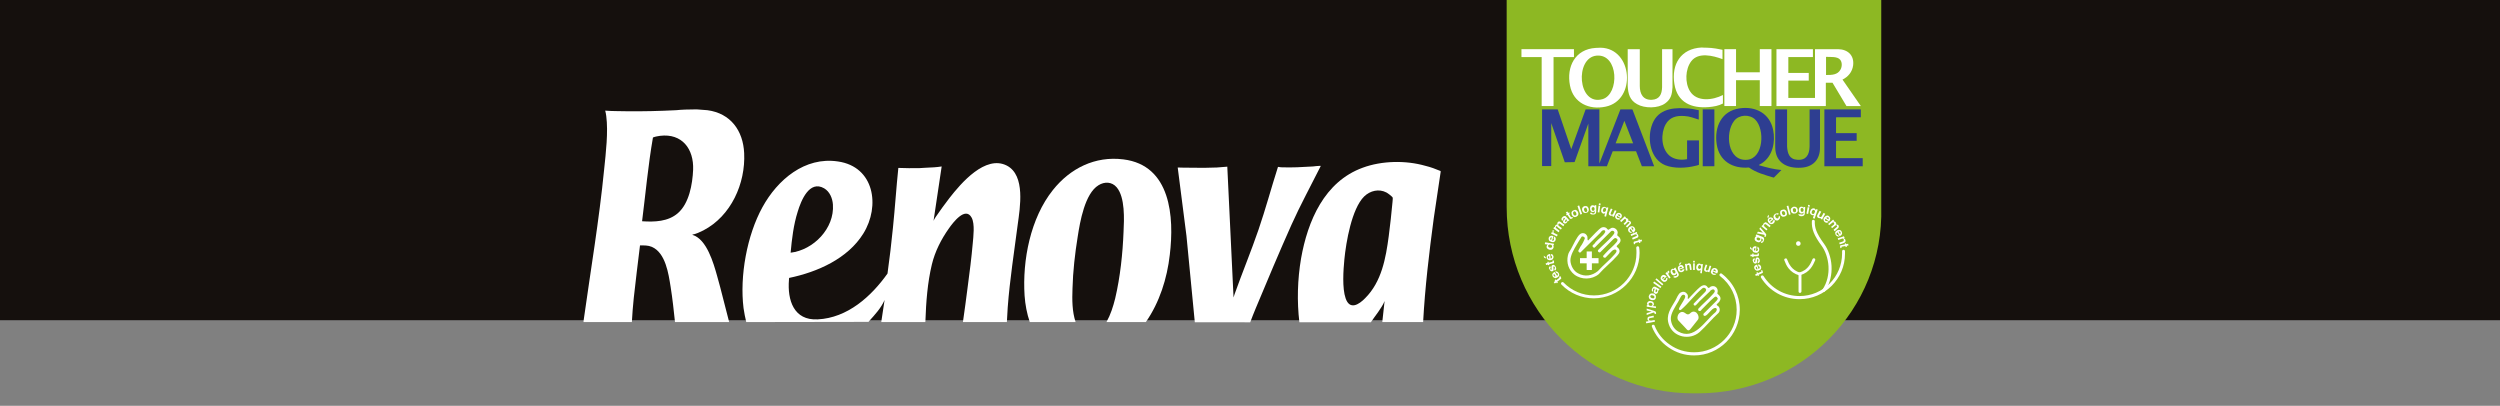 <?xml version="1.0" encoding="utf-8"?>
<!-- Generator: Adobe Illustrator 27.8.1, SVG Export Plug-In . SVG Version: 6.00 Build 0)  -->
<svg version="1.1" id="Calque_1" xmlns="http://www.w3.org/2000/svg" xmlns:xlink="http://www.w3.org/1999/xlink" x="0px" y="0px"
	 viewBox="0 0 1200 194.8" style="enable-background:new 0 0 1200 194.8;" xml:space="preserve">
<rect x="0" y="0" width="1200" height="194.8" fill="#808080" stroke="none"/>
<style type="text/css">
	.st0{fill:#15100D;}
	.st1{fill:#FFFFFF;}
	.st2{fill:#8DB823;}
	.st3{fill:#2E3E91;}
</style>
<rect x="-8.1" y="-4.5" class="st0" width="1211.7" height="158.2"/>
<path class="st1" d="M358.2,154.6c-0.5-2.2-1-4.4-1.3-6.7c-1.9-15.3,1.6-34.9,9.1-48.5c7.2-13.1,20.3-24.3,36.2-21.9
	c17.5,2.5,20.4,21.4,12.2,34.6c-7.5,12.1-22.1,18.5-35.6,21.3c-0.1,0.3-0.1,0.6-0.1,0.9c-0.8,9.8,2.3,19.6,13.8,19
	c14.3-0.7,25.7-11,33.5-22c1-7.3,1.9-14.6,2.6-21.9c1-9.6,1.6-19.2,2.6-28.8c3.4,0.1,6.7,0.2,10.1,0.1c1.1,0,2.3-0.2,3.4-0.2
	c2.5-0.1,4.9-0.2,7.3-0.6l-3.9,26.1c0.3-0.6,0.6-1.3,1-1.8c2-3,4.4-6.2,6.6-9.1c5.6-7.2,17.3-20.9,27.6-15.6
	c9,4.7,6.3,20.2,5.2,28.3c-1.7,13.2-3.8,26.4-4.8,39.8l-0.4,7h-21.1c0.8-5.7,1.6-11.3,2.3-17c0.9-6.8,1.8-13.8,2.4-20.6
	c0.3-3.4,1.1-9.5-0.5-12.5c-3-5.6-9,2.4-10.9,5.1c-3.7,5.2-6.7,11.1-8.2,17.3c-2.1,8.7-2.8,18.2-3.1,27.1c0,0.2,0,0.4-0.1,0.6H423
	l1.6-10.6c-1.7,3.9-4.6,7-7.4,10.1c-0.1,0.1-0.3,0.2-0.2,0.4L358.2,154.6L358.2,154.6z M379.5,121.3c11-1.3,21.1-11.7,20.3-23.1
	c-0.2-3-1.5-6.2-4.2-7.8c-7.1-4.1-11.1,5.9-12.7,11.2C380.9,107.9,380.1,114.7,379.5,121.3L379.5,121.3z"/>
<path class="st1" d="M334.4,52.5l5.2,0.4c11.1,1.5,17.1,9.8,17.6,20.6c0.7,14.6-6.3,30.2-19.6,37.1c-1.6,0.8-3.5,1.7-5.2,2
	c0,0.3,0,0.2,0.1,0.2c6.7,2,10,13.5,11.7,19.6c2.1,7.3,3.8,14.8,5.8,22.2H324c-0.6-5.6-1.2-11.3-2.1-16.9c-1-6.3-2.4-16.3-9-19.2
	c-1.9-0.8-3.7-0.7-5.7-0.7c-1,8.4-2.1,16.8-3,25.3c-0.4,3.8-0.7,7.7-0.9,11.5h-23.2v-0.5c3.4-24.3,7.5-48.5,9.9-72.9
	c0.8-7.7,2-17.9,1-25.5c-0.1-0.9-0.3-1.8-0.5-2.6c3.4,0.3,6.7,0.2,10.1,0.3c8.1,0.1,15.8-0.1,23.9-0.5c1.5-0.1,3-0.3,4.5-0.3
	L334.4,52.5L334.4,52.5z M308.2,106.2c6,0.4,12.5,0.2,17.2-3.9c5.4-4.7,7-13.9,7.3-20.8c0.4-10-5.3-17.6-15.9-16.3
	c-0.7,0.1-2.5,0.4-3.1,0.7c-0.1,0.1-0.3,0-0.3,0.2C311.1,79.3,309.9,92.8,308.2,106.2z"/>
<path class="st1" d="M691.5,82.1v0.5l-3.3,22.2c-2.2,16.5-4.2,33.1-5.1,49.8h-19.6l1.1-10.1c-0.7,1.9-2,3.6-3.1,5.3
	c-1.1,1.6-2.4,3.2-3.5,4.9h-34.3c-1.2-10.1-0.9-20.5,0.8-30.6c3.2-18.1,11.2-36.9,29.6-43.6c9.2-3.4,20.7-3.6,30.1-0.9
	C686.7,80.2,689.1,81.1,691.5,82.1L691.5,82.1z M654.8,94.3c-6,5.9-8.7,22-9.5,30.2c-0.5,5.2-1.1,13.8,0.6,18.7c2,5.8,6.4,3,9.4-0.1
	c7.9-7.9,9.9-19.2,11.3-29.8c0.7-5.3,1.3-10.9,1.8-16.3c0-0.5,0.2-1.6,0.1-2.1c-0.1-0.5-2.4-2.2-3-2.5
	C661.9,90.5,657.7,91.5,654.8,94.3L654.8,94.3z"/>
<path class="st1" d="M550,154.6h-18.9c2-3.6,3.2-7.4,4.2-11.4c2.4-10.2,3.6-21.5,4-31.9c0.3-6,0.8-16.6-3.3-21.4
	c-2.3-2.7-5.8-2.8-8.7-1c-6.6,4-8.9,17.6-10,24.7c-1.3,8-2.3,16.7-2.5,24.9c-0.2,5.4-0.2,11,1.5,16.1h-22c-1.4-4.1-2.2-8.4-2.5-12.7
	c-1.1-17,2.8-37.2,13.6-50.7c8.3-10.4,20.2-16.4,33.8-14.7c22.8,2.8,24.5,27.6,22.3,45.8C560.2,133.7,556.6,145.1,550,154.6
	L550,154.6z"/>
<path class="st1" d="M573.5,154.6l-4-41.4l-4.2-32.8c2.1,0.1,4.2,0.1,6.3,0.1c4.2,0.1,8.3,0.1,12.5-0.1l5-0.4l3,62.8
	c0.2-0.5,0.3-1.1,0.5-1.6c3.7-10.4,7.9-20.5,11.5-31c3.4-9.9,6.1-20,9.3-30l0.2-0.1c0.5,0.1,1.1,0.2,1.5,0.2c5,0.2,10-0.1,15.1-0.4
	c1-0.1,2.4-0.3,3.4-0.3c0.1,0,0.3-0.1,0.3,0.2c-4.7,9.4-9.7,18.5-14,28.1c-5.9,13.2-11.6,26.8-17.2,40.2c-0.9,2.2-1.8,4.4-2.6,6.6
	H573.5z"/>
<path class="st2" d="M815,188.8h-2.4c-49.4,0-89.4-40-89.4-89.4V-0.2H903v99.6C904.4,148.7,864.4,188.8,815,188.8L815,188.8z"/>
<path class="st3" d="M851.2,85.2c-4-1.2-8.2-2.3-11.7-4.8c-7.8,0.7-14.3-3.1-15.5-11.2c-1.2-8.3,2.3-16,11.1-17.2
	c7.7-1.1,14.4,2.5,16,10.3c1.2,5.8-0.2,12.6-5.3,16c-0.4,0.3-1,0.5-1.4,0.8c-0.1,0.1-0.2,0-0.1,0.2c3.5,1,7.1,2,10.8,2.3l-3.6,3.6
	L851.2,85.2L851.2,85.2z M842.5,57.4c-2.7-2.7-7.8-2.4-10.1,0.6c-4.5,5.7-3.2,19.5,6.2,18.7C846.6,76,847.2,62,842.5,57.4
	L842.5,57.4z"/>
<path class="st1" d="M768.3,22.9c15.5,0.3,17.3,25.2,2.4,28.3c-7.9,1.7-15.5-1.8-17.1-10.1c-1.8-9.1,2.5-17.5,12.3-18.1L768.3,22.9
	L768.3,22.9z M766.4,26.7c-10.6,0.9-9.2,24.3,2.8,20.9C777.4,45.2,777,25.8,766.4,26.7z"/>
<polygon class="st3" points="894.1,79.8 875.7,79.8 875.7,52.5 893.2,52.5 893.2,56.3 881.5,56.3 881.3,56.4 881.3,63.9 891.2,63.9 
	891.2,67.6 881.5,67.6 881.3,67.7 881.3,75.9 894.1,75.9 "/>
<path class="st1" d="M819.4,22.9c1.3,0,2.8,0.2,4.2,0.4c1.1,0.2,2.1,0.4,3.2,0.6v4.5c-4.5-1.7-11.6-3.5-15,1
	c-2.9,3.8-3.1,10.4-0.6,14.4c3.3,5.3,11,4.3,15.8,1.8v4.1c-2.1,1.1-4.5,1.5-6.8,1.7c-8.3,0.7-15.1-2.2-16.5-11.1
	c-1.5-9.5,3.1-17,13.1-17.5C817.6,22.9,818.6,22.9,819.4,22.9L819.4,22.9z"/>
<polygon class="st1" points="730.3,23.6 755.5,23.6 755.5,27.4 745.7,27.4 745.7,50.9 740,50.9 740,27.4 730.3,27.4 "/>
<path class="st3" d="M747.7,52.5l6.5,19.1l6.9-19.1h6.6v26l10.1-26l5.5,0l0.3,0.1L794,79.8h-5.9l-2.8-7.2h-11.2l-2.8,7.2h-8.9V59.3
	l-6.6,18.5l-4.7,0.1l-6.5-18.8v20.6h-4.4V52.5C740.2,52.5,747.7,52.5,747.7,52.5z M783.9,68.8l-4.2-10.8l-4.2,10.8H783.9z"/>
<path class="st1" d="M870.2,23.6v3.8h-11.8V35h9.8v3.7h-9.8V47h12.8V23.6h11.1c4.7,0.1,7.8,3,7.2,7.8c-0.4,3.1-2.4,5.5-5.1,6.8
	l8.8,12.7h-6.9l-6.7-11.2h-3.2v11.2h-23.7V23.6L870.2,23.6L870.2,23.6z M876.5,36c2.7,0,5.6,0,7-2.7c0.7-1.3,0.8-3.4-0.2-4.6
	c-1.3-1.7-4.8-1.3-6.8-1.4L876.5,36L876.5,36z"/>
<polygon class="st1" points="833.3,23.6 833.3,34.7 844.7,34.7 844.7,23.6 850.3,23.6 850.3,50.9 844.7,50.9 844.7,38.5 833.3,38.5 
	833.3,50.9 827.7,50.9 827.7,23.6 "/>
<path class="st3" d="M815.4,52.9v4.5c-2.2-0.7-4.5-1.6-6.8-1.7c-3.9-0.3-7.1,0.5-9.1,4c-2.4,4.4-2.2,11.4,1.7,14.9
	c2.3,2,5.7,2.4,8.6,1.8v-9h5.7v11.7c-0.5,0.2-1.1,0.4-1.7,0.5c-4.4,1.1-10.2,1.4-14.5-0.3c-7-2.9-8.6-12.1-6.6-18.6
	c2.3-7.7,9-9.2,16.3-8.7C811.1,52,813.2,52.4,815.4,52.9L815.4,52.9z"/>
<path class="st3" d="M857.8,52.5v17.8c0.2,3.4,1.1,6.2,5,6.4c4.2,0.3,5.7-2.5,5.8-6.3V52.5h5v18.2c0.1,5.8-3.3,9.5-9.1,9.8
	c-6.8,0.4-12.3-2.4-12.4-9.8V52.5C852,52.5,857.8,52.5,857.8,52.5z"/>
<path class="st1" d="M787.1,23.6v17.7c0,3.8,1.6,6.8,5.8,6.6c3.7-0.2,4.8-2.7,4.9-6V23.6h5v18.3c-0.2,3.3-0.7,5.7-3.5,7.7
	c-3.4,2.5-9.9,2.5-13.5,0.4c-3.5-1.9-4.3-5-4.5-8.7V23.6L787.1,23.6L787.1,23.6z"/>
<rect x="817.3" y="52.5" class="st3" width="5.6" height="27.3"/>
<path class="st1" d="M845.2,129.9l0.6-0.3l0.2,0.4c0.2,0.4,0.2,0.6,0.2,0.8c0,0.1-0.2,0.2-0.3,0.3l-1.8,0.8l0.2,0.4l-0.5,0.2
	l-0.2-0.4l-0.8,0.4l-0.3-0.8l0.8-0.4l-0.2-0.5l0.5-0.2l0.2,0.5l1.5-0.7c0.1-0.1,0.2-0.1,0.2-0.1s0-0.1-0.1-0.3
	C845.3,130,845.3,129.9,845.2,129.9C845.3,129.9,845.2,129.9,845.2,129.9L845.2,129.9z"/>
<path class="st1" d="M843.9,126.9c0.2,0,0.4,0,0.6,0.1c0.4,0.2,0.6,0.5,0.8,0.9c0.1,0.4,0.1,0.8,0,1.1c-0.2,0.4-0.5,0.6-1.1,0.8
	c-0.5,0.2-1,0.2-1.3,0c-0.4-0.2-0.6-0.5-0.8-0.9c-0.1-0.2-0.1-0.5-0.1-0.7c0-0.2,0.1-0.4,0.3-0.6c0.1-0.2,0.3-0.3,0.5-0.4
	c0.1-0.1,0.3-0.1,0.6-0.2l0.7,2.1c0.3-0.1,0.5-0.3,0.5-0.5c0-0.1,0-0.3,0-0.4c0-0.2-0.1-0.3-0.3-0.3c-0.1,0-0.2-0.1-0.3-0.1
	L843.9,126.9L843.9,126.9z M843.2,128c-0.2,0.1-0.3,0.2-0.4,0.3c-0.1,0.1-0.1,0.3,0,0.5c0.1,0.2,0.2,0.3,0.3,0.4s0.3,0.1,0.5,0
	L843.2,128L843.2,128z"/>
<path class="st1" d="M841.4,124.5c0.1-0.3,0.4-0.4,0.8-0.6l0.1,0.8c-0.1,0-0.2,0.1-0.2,0.1c-0.1,0.1-0.1,0.3-0.1,0.5
	c0,0.2,0.1,0.3,0.1,0.4s0.1,0.1,0.2,0.1c0.1,0,0.2-0.1,0.2-0.2c0-0.1,0.1-0.4,0.1-0.9c0-0.3,0.1-0.6,0.2-0.8s0.3-0.3,0.6-0.3
	c0.3-0.1,0.6,0,0.8,0.2c0.2,0.2,0.4,0.6,0.5,1c0.1,0.5,0,0.9-0.2,1.1c-0.2,0.3-0.4,0.4-0.8,0.5l-0.1-0.8c0.1,0,0.2-0.1,0.3-0.2
	c0.1-0.1,0.1-0.3,0.1-0.6c0-0.2-0.1-0.3-0.1-0.4c-0.1-0.1-0.1-0.1-0.2-0.1c-0.1,0-0.2,0.1-0.2,0.2c0,0.1-0.1,0.4-0.1,0.9
	c0,0.4-0.1,0.6-0.2,0.8c-0.1,0.2-0.3,0.3-0.5,0.3c-0.3,0-0.6,0-0.8-0.2c-0.2-0.2-0.4-0.5-0.5-0.9
	C841.2,125.1,841.2,124.8,841.4,124.5L841.4,124.5z"/>
<path class="st1" d="M843.7,121.6h0.6l0,0.4c0,0.4,0,0.7-0.2,0.8c-0.1,0.1-0.2,0.2-0.4,0.2l-2,0v0.4l-0.6,0V123l-0.9,0l0-0.8l0.9,0
	v-0.5l0.6,0v0.5l1.7,0c0.1,0,0.2,0,0.2-0.1c0,0,0-0.1,0-0.3C843.7,121.8,843.7,121.7,843.7,121.6
	C843.7,121.7,843.7,121.6,843.7,121.6L843.7,121.6z"/>
<path class="st1" d="M840.8,120l-0.8-0.7l0.1-0.9l0.8,1L840.8,120L840.8,120z M843.6,118.4c0.2,0,0.4,0.2,0.5,0.4
	c0.3,0.3,0.4,0.7,0.3,1.2c0,0.4-0.2,0.7-0.5,1c-0.3,0.3-0.7,0.4-1.3,0.3c-0.5-0.1-1-0.2-1.2-0.6s-0.4-0.7-0.3-1.1
	c0-0.3,0.1-0.5,0.2-0.7c0.1-0.2,0.3-0.4,0.5-0.5c0.2-0.1,0.4-0.2,0.7-0.2c0.2,0,0.4,0,0.6,0.1l-0.2,2.2c0.3,0,0.5-0.1,0.7-0.2
	c0.1-0.1,0.2-0.2,0.2-0.4c0-0.2,0-0.3-0.1-0.4c0-0.1-0.1-0.1-0.2-0.2L843.6,118.4L843.6,118.4z M842.6,119.1c-0.2,0-0.4,0-0.5,0.1
	c-0.1,0.1-0.2,0.2-0.2,0.4c0,0.2,0,0.3,0.1,0.5s0.3,0.2,0.5,0.3L842.6,119.1L842.6,119.1z"/>
<path class="st1" d="M845.8,115.9c0.1-0.1,0.2-0.2,0.3-0.4c0.1-0.3,0.1-0.5-0.1-0.7c-0.1-0.1-0.3-0.2-0.6-0.3l-0.2-0.1
	c0.1,0.1,0.2,0.2,0.2,0.3c0.1,0.2,0,0.4,0,0.7c-0.1,0.4-0.4,0.6-0.8,0.8s-0.8,0.1-1.2-0.1c-0.4-0.2-0.8-0.4-1-0.8
	c-0.2-0.3-0.2-0.7-0.1-1.1c0.1-0.2,0.1-0.3,0.2-0.4c0.2-0.2,0.3-0.3,0.6-0.3l-0.4-0.2l0.3-0.8l2.8,1.1c0.4,0.1,0.7,0.3,0.8,0.5
	c0.2,0.3,0.3,0.8,0,1.5c-0.1,0.4-0.3,0.7-0.6,0.8c-0.2,0.2-0.5,0.2-0.8,0.2l0.3-0.8C845.7,115.9,845.8,115.9,845.8,115.9
	L845.8,115.9z M844.3,115.4c0.3,0,0.5-0.2,0.6-0.4c0.1-0.2,0.1-0.4,0-0.5s-0.3-0.3-0.6-0.4c-0.3-0.1-0.5-0.1-0.7-0.1
	c-0.2,0.1-0.3,0.2-0.4,0.4c-0.1,0.3,0,0.5,0.2,0.7c0.1,0.1,0.3,0.2,0.5,0.3C843.9,115.4,844.1,115.4,844.3,115.4L844.3,115.4z"/>
<path class="st1" d="M846.2,111.7l-1.7-1.8l0.4-0.8l2.2,2.5c0.4,0.5,0.7,0.8,0.7,1s0,0.4-0.2,0.8c0,0.1-0.1,0.1-0.1,0.2
	s-0.1,0.1-0.1,0.2l-0.6-0.3l0.1-0.1c0-0.1,0.1-0.1,0.1-0.2c0-0.1,0-0.1,0-0.2c0-0.1,0-0.1-0.1-0.2c-0.1-0.1-0.1-0.1-0.1-0.1
	l-3.5-0.7l0.5-0.8L846.2,111.7L846.2,111.7z"/>
<path class="st1" d="M846.9,107.8c-0.2,0.2-0.2,0.4-0.1,0.7c0.1,0.1,0.2,0.2,0.3,0.4l1.3,1.1l-0.5,0.6l-2.4-2l0.5-0.6l0.4,0.3
	c-0.1-0.2-0.1-0.3-0.1-0.5c0-0.2,0.1-0.4,0.3-0.6c0.2-0.2,0.5-0.4,0.7-0.5c0.3-0.1,0.5,0.1,0.9,0.3l1.7,1.4l-0.5,0.7l-1.5-1.2
	c-0.1-0.1-0.2-0.2-0.3-0.2C847.2,107.5,847,107.6,846.9,107.8L846.9,107.8z"/>
<path class="st1" d="M848.5,104.7l-0.1-1l0.7-0.6l-0.1,1.2L848.5,104.7z M851.7,105.5c0.1,0.2,0.2,0.4,0.2,0.6
	c0,0.4-0.2,0.8-0.6,1.1c-0.3,0.3-0.7,0.4-1.1,0.4c-0.4,0-0.8-0.2-1.2-0.7c-0.4-0.4-0.5-0.8-0.5-1.2c0-0.4,0.2-0.8,0.5-1
	c0.2-0.2,0.4-0.3,0.6-0.3c0.2-0.1,0.5-0.1,0.7,0c0.2,0.1,0.4,0.2,0.6,0.3c0.1,0.1,0.2,0.2,0.4,0.5l-1.7,1.4c0.2,0.2,0.4,0.3,0.7,0.3
	c0.1,0,0.3-0.1,0.4-0.2c0.1-0.1,0.2-0.2,0.2-0.4c0-0.1,0-0.2,0-0.3L851.7,105.5L851.7,105.5z M850.4,105.2c-0.2-0.2-0.3-0.2-0.5-0.2
	s-0.3,0-0.5,0.2c-0.2,0.1-0.2,0.3-0.2,0.4s0,0.3,0.2,0.5C849.4,106.1,850.4,105.2,850.4,105.2z"/>
<path class="st1" d="M853.9,102.7l-0.7,0.4c-0.1-0.1-0.2-0.2-0.3-0.2c-0.2-0.1-0.3,0-0.5,0.1c-0.2,0.2-0.3,0.4-0.3,0.7
	c0,0.2,0.1,0.3,0.2,0.6c0.1,0.2,0.2,0.3,0.4,0.4c0.2,0.2,0.5,0.2,0.7,0.1c0.2-0.1,0.3-0.2,0.3-0.3s0-0.3-0.1-0.4l0.7-0.4
	c0.1,0.2,0.2,0.5,0.1,0.8c0,0.4-0.3,0.8-0.7,1.1s-0.8,0.3-1.2,0.2c-0.4-0.1-0.7-0.4-0.9-0.8c-0.3-0.5-0.4-0.9-0.3-1.3s0.3-0.7,0.7-1
	c0.3-0.2,0.7-0.3,1-0.3C853.3,102.2,853.6,102.4,853.9,102.7L853.9,102.7z"/>
<path class="st1" d="M856.8,100.7c0.4,0.2,0.7,0.5,0.8,1s0.2,0.9,0.1,1.3c-0.1,0.4-0.4,0.7-1,0.9s-1,0.2-1.3,0
	c-0.4-0.2-0.7-0.5-0.8-1c-0.2-0.4-0.2-0.8-0.1-1.3s0.4-0.7,1-0.9S856.4,100.5,856.8,100.7L856.8,100.7z M855.7,101.4
	c-0.2,0.1-0.4,0.2-0.4,0.4s0,0.5,0.1,0.8c0.1,0.3,0.3,0.5,0.5,0.6s0.4,0.1,0.6,0c0.2-0.1,0.4-0.2,0.4-0.4c0.1-0.2,0-0.5-0.1-0.8
	c-0.1-0.3-0.3-0.5-0.5-0.6S855.9,101.3,855.7,101.4L855.7,101.4z"/>
<path class="st1" d="M857.6,98.9l0.8-0.2l1.1,4.2l-0.8,0.2L857.6,98.9z"/>
<path class="st1" d="M862.4,99.6c0.3,0.3,0.5,0.7,0.5,1.1c0.1,0.5,0,0.9-0.3,1.2s-0.6,0.6-1.2,0.6c-0.5,0.1-1-0.1-1.3-0.3
	c-0.3-0.3-0.5-0.7-0.5-1.1c-0.1-0.5,0-0.9,0.3-1.2s0.6-0.6,1.2-0.7C861.7,99.2,862.1,99.3,862.4,99.6L862.4,99.6z M861.2,99.9
	c-0.2,0-0.4,0.1-0.5,0.3s-0.2,0.4-0.1,0.8c0,0.3,0.1,0.6,0.3,0.7c0.2,0.2,0.3,0.2,0.6,0.2c0.2,0,0.4-0.1,0.5-0.3
	c0.1-0.2,0.1-0.4,0.1-0.8c0-0.3-0.1-0.6-0.3-0.7C861.7,100,861.5,99.9,861.2,99.9L861.2,99.9z"/>
<path class="st1" d="M864.5,102.9c0.1,0.1,0.2,0.1,0.5,0.1c0.3,0,0.5-0.1,0.6-0.3c0.1-0.1,0.1-0.3,0.1-0.6V102
	c-0.1,0.1-0.2,0.2-0.3,0.3c-0.2,0.1-0.4,0.2-0.7,0.2c-0.4,0-0.7-0.2-1-0.5c-0.2-0.3-0.3-0.7-0.3-1.2c0-0.5,0.2-0.9,0.4-1.2
	s0.6-0.4,1-0.4c0.2,0,0.3,0,0.4,0.1c0.2,0.1,0.3,0.3,0.5,0.5l0-0.5l0.8,0.1l-0.2,3c0,0.4-0.1,0.7-0.3,0.9c-0.3,0.3-0.7,0.5-1.4,0.5
	c-0.4,0-0.7-0.1-1-0.3c-0.2-0.2-0.4-0.4-0.4-0.7l0.9,0.1C864.4,102.8,864.4,102.9,864.5,102.9L864.5,102.9z M864.4,101.3
	c0.1,0.3,0.3,0.4,0.6,0.4c0.2,0,0.4-0.1,0.5-0.2s0.2-0.4,0.2-0.7c0-0.3,0-0.5-0.2-0.7c-0.1-0.2-0.3-0.2-0.5-0.3
	c-0.3,0-0.5,0.1-0.6,0.4c-0.1,0.1-0.1,0.3-0.1,0.5C864.3,101,864.4,101.1,864.4,101.3L864.4,101.3z"/>
<path class="st1" d="M868.5,99.6l-0.6,3.1l-0.8-0.2l0.6-3.1L868.5,99.6z M868.7,98.5l-0.1,0.8l-0.8-0.2l0.1-0.8L868.7,98.5z"/>
<path class="st1" d="M870.2,104.7l0.5-1.6c-0.1,0.1-0.2,0.2-0.4,0.2s-0.4,0-0.6-0.1c-0.3-0.1-0.6-0.3-0.8-0.7
	c-0.2-0.4-0.2-0.8,0-1.2c0.2-0.5,0.4-0.9,0.8-1.1c0.3-0.2,0.7-0.3,1.1-0.2c0.2,0.1,0.4,0.2,0.5,0.4c0.1,0.1,0.1,0.2,0.2,0.4l0.2-0.4
	l0.8,0.2L871,105L870.2,104.7L870.2,104.7z M869.6,102.1c0,0.3,0.2,0.5,0.5,0.6c0.3,0.1,0.5,0,0.7-0.2c0.1-0.1,0.2-0.3,0.3-0.6
	c0.1-0.2,0.1-0.4,0.1-0.5c0-0.3-0.2-0.5-0.5-0.6c-0.2-0.1-0.4,0-0.6,0.1c-0.2,0.1-0.3,0.3-0.4,0.6
	C869.6,101.8,869.6,102,869.6,102.1L869.6,102.1z"/>
<path class="st1" d="M873.9,104.6C873.9,104.6,873.9,104.6,873.9,104.6c-0.1,0.1-0.2,0.1-0.2,0.1c-0.2,0-0.3,0.1-0.5,0
	c-0.1,0-0.3-0.1-0.4-0.1c-0.4-0.2-0.6-0.5-0.6-0.9c0-0.2,0.1-0.5,0.3-0.8l0.9-1.7l0.8,0.4l-0.9,1.7c-0.1,0.2-0.1,0.3-0.1,0.4
	c0,0.2,0.1,0.3,0.3,0.4c0.2,0.1,0.5,0.1,0.7,0c0.1-0.1,0.2-0.2,0.3-0.4l0.8-1.5l0.8,0.4l-1.5,2.8l-0.7-0.4L873.9,104.6L873.9,104.6z
	"/>
<path class="st1" d="M877.7,106.6c-0.1,0.1-0.3,0.2-0.6,0.3c-0.4,0.1-0.8,0-1.2-0.3c-0.3-0.2-0.5-0.6-0.6-1c-0.1-0.4,0-0.8,0.4-1.3
	c0.3-0.4,0.7-0.7,1.1-0.8c0.4-0.1,0.8,0,1.1,0.3c0.2,0.2,0.4,0.3,0.5,0.6s0.2,0.4,0.1,0.7c0,0.2-0.1,0.4-0.2,0.7
	c-0.1,0.1-0.2,0.3-0.4,0.5l-1.7-1.3c-0.2,0.3-0.2,0.5-0.2,0.7c0,0.1,0.1,0.2,0.3,0.3c0.1,0.1,0.3,0.2,0.4,0.1c0.1,0,0.2,0,0.3-0.1
	L877.7,106.6L877.7,106.6z M877.6,105.3c0.1-0.2,0.2-0.4,0.2-0.5c0-0.2-0.1-0.3-0.2-0.4c-0.2-0.1-0.3-0.2-0.5-0.1
	c-0.2,0-0.3,0.1-0.5,0.3L877.6,105.3L877.6,105.3z"/>
<path class="st1" d="M880.4,107.4c0.1-0.2,0-0.3-0.1-0.5c-0.2-0.2-0.3-0.2-0.5-0.2c-0.1,0-0.2,0.1-0.3,0.2l-1.5,1.2l-0.5-0.6
	l2.4-2.1l0.5,0.6l-0.3,0.3c0.2,0,0.3,0,0.5,0c0.2,0,0.4,0.2,0.5,0.4c0.2,0.2,0.2,0.4,0.3,0.6c0,0.2,0,0.3-0.1,0.5c0.2,0,0.4,0,0.6,0
	c0.2,0.1,0.3,0.2,0.5,0.3c0.1,0.1,0.2,0.2,0.2,0.4c0,0.1,0,0.3,0,0.5c0,0.1-0.1,0.3-0.2,0.4c-0.1,0.1-0.2,0.2-0.3,0.3l-1.5,1.3
	l-0.5-0.7l1.5-1.3c0.1-0.1,0.2-0.2,0.2-0.2c0.1-0.2,0-0.3-0.1-0.5c-0.2-0.2-0.3-0.2-0.5-0.2c-0.1,0-0.2,0.1-0.3,0.2l-1.5,1.2
	l-0.5-0.6l1.5-1.2C880.2,107.6,880.3,107.5,880.4,107.4L880.4,107.4z"/>
<path class="st1" d="M882.8,113.5c-0.2,0.1-0.4,0.1-0.7,0c-0.4-0.1-0.7-0.3-1-0.8c-0.2-0.4-0.2-0.7-0.2-1.1c0.1-0.4,0.4-0.7,0.9-1
	c0.5-0.3,0.9-0.3,1.3-0.2c0.4,0.1,0.7,0.3,0.9,0.8c0.1,0.2,0.2,0.5,0.2,0.7c0,0.2,0,0.5-0.2,0.7c-0.1,0.2-0.3,0.4-0.5,0.5
	c-0.1,0.1-0.3,0.2-0.5,0.3l-1-1.9c-0.3,0.2-0.4,0.4-0.5,0.6c0,0.1,0,0.3,0.1,0.4c0.1,0.2,0.2,0.2,0.3,0.3c0.1,0,0.2,0,0.3,0
	L882.8,113.5L882.8,113.5z M883.2,112.3c0.2-0.1,0.3-0.3,0.3-0.4c0-0.2,0-0.3-0.1-0.5c-0.1-0.2-0.2-0.3-0.4-0.3
	c-0.2,0-0.3,0-0.5,0.1L883.2,112.3L883.2,112.3z"/>
<path class="st1" d="M885,114.9c-0.1-0.3-0.3-0.4-0.5-0.4c-0.1,0-0.3,0-0.5,0.1l-1.6,0.6l-0.3-0.8l3-1l0.3,0.8l-0.4,0.2
	c0.2,0.1,0.3,0.1,0.4,0.2c0.2,0.1,0.3,0.3,0.4,0.6c0.1,0.3,0.1,0.6,0,0.8c-0.1,0.2-0.3,0.4-0.7,0.6l-2,0.7l-0.3-0.8l1.8-0.6
	c0.2-0.1,0.3-0.1,0.3-0.2C885,115.3,885.1,115.2,885,114.9L885,114.9z"/>
<path class="st1" d="M884,119l-0.6,0.1l-0.1-0.4c-0.1-0.4-0.1-0.7,0-0.8c0.1-0.1,0.2-0.2,0.4-0.2l1.9-0.4l-0.1-0.4l0.6-0.1l0.1,0.4
	l0.9-0.2l0.2,0.8l-0.9,0.2l0.1,0.5l-0.6,0.1l-0.1-0.5l-1.7,0.3c-0.1,0-0.2,0.1-0.2,0.1c0,0,0,0.1,0,0.3C884,118.9,884,118.9,884,119
	C884,119,884,119,884,119L884,119z"/>
<path class="st1" d="M863.9,132.2c-0.1,0-0.1,0-0.2,0c-4.8-1.4-6.3-4.8-7.2-7.2c-0.2-0.4,0-0.8,0.4-0.9c0.4-0.2,0.8,0,0.9,0.4
	c0.9,2.2,2.2,5.2,6.3,6.4c0.4,0.1,0.6,0.5,0.5,0.9C864.4,132,864.2,132.2,863.9,132.2z"/>
<path class="st1" d="M863.9,132.2c-0.3,0-0.6-0.2-0.7-0.5c-0.1-0.4,0.1-0.8,0.5-0.9c4.1-1.2,5.4-4.2,6.3-6.4
	c0.2-0.4,0.6-0.5,0.9-0.4c0.4,0.2,0.5,0.6,0.4,0.9c-1,2.3-2.5,5.8-7.2,7.2C864,132.2,863.9,132.2,863.9,132.2z"/>
<path class="st1" d="M864,140.6c-0.4,0-0.7-0.3-0.7-0.7v-7.8c0-0.4,0.3-0.7,0.7-0.7s0.7,0.3,0.7,0.7v7.8
	C864.7,140.3,864.3,140.6,864,140.6z"/>
<path class="st1" d="M875.4,140.1c-0.1,0-0.3,0-0.4-0.1c-0.3-0.2-0.4-0.6-0.2-1c4.6-6.9,3.2-16-0.4-21c-3.7-5-4.9-8.1-4.7-11.8
	c0-0.4,0.3-0.7,0.7-0.7c0.4,0,0.7,0.3,0.7,0.7c-0.1,2.9,0.6,5.6,4.5,10.9c3.9,5.4,5.4,15.1,0.4,22.6
	C875.9,140,875.6,140.1,875.4,140.1L875.4,140.1z"/>
<circle class="st1" cx="863.2" cy="116.9" r="1.1"/>
<path class="st1" d="M863.8,143.6c-7.6,0-14.5-3.9-18.5-10.3c-0.2-0.3-0.1-0.8,0.2-1c0.3-0.2,0.8-0.1,1,0.2c3.8,6,10.2,9.6,17.3,9.6
	c11.2,0,20.4-9.1,20.4-20.4c0-0.4,0-0.7,0-1.1c0-0.4,0.3-0.7,0.7-0.7c0.4,0,0.7,0.3,0.7,0.7c0,0.4,0,0.8,0,1.2
	C885.6,133.8,875.8,143.6,863.8,143.6L863.8,143.6z"/>
<path class="st1" d="M810.1,143.4c0.6,0.1,0.7-0.4,1-0.7c1.6-1.6,3.3-3.6,5-5c1-0.8,2.2-1.2,3.2-0.3c0.2,0.2,0.5,0.8,0.8,0.8
	c0.4,0,0.6-0.3,0.8-0.5c1.7-1,3.7,0.1,3.6,2.1c0,0.4-0.2,0.9-0.2,1.1c0.1,0.2,0.7,0.6,0.9,0.9c0.9,1,0.8,2,0,3.1
	c-0.2,0.3-1.2,1.1-1.2,1.2c-0.1,0.5,0.5,0.6,0.8,0.9c0.9,0.9,0.9,2.4,0,3.3c-3.1,2.8-5.9,6.3-9,9.1c-4.7,4.1-12.6,2.5-14.7-3.5
	c-1.7-4.7,0.9-7.9,3.1-11.7c0.6-1.1,1.4-3.2,2.5-3.8c1.1-0.6,2.3-0.4,3,0.6C810.5,141.8,810.1,142.4,810.1,143.4L810.1,143.4z
	 M820.7,139.9c-1.7,1.6-3.3,3.2-5,4.8c-0.4,0.4-1.6,1.9-2,2c-0.5,0.1-1-0.5-0.7-1l5.5-5.6c0.5-0.6,0.7-1.3-0.1-1.8
	c-0.6-0.4-1.1-0.1-1.6,0.4c-3.4,2.9-6.4,7-9.8,9.9c-0.4,0.4-1,0.3-1.1-0.2c-0.1-0.4,0.6-1.4,0.8-1.8c0.5-0.9,2.1-3.2,2.2-4.1
	c0.1-1.1-1.1-1.4-1.8-0.5c-0.5,0.6-1,1.9-1.5,2.7c-1.3,2.3-3.8,5.8-3.6,8.5c0.2,2.4,1.4,4.7,3.5,5.9c7.8,4.5,12.8-5.1,17.9-9.2
	c1.4-1.5,0.4-2.9-1.4-1.5c-0.9,0.7-2.4,2.7-3.2,3.1c-0.8,0.4-1.4-0.1-1.1-0.9l6.3-6.3c0.3-0.7,0.9-0.7,0.3-1.4
	c-0.6-0.9-1.1-0.5-1.8,0.1c-1.8,1.5-3.9,3.9-5.7,5.6c-0.2,0.2-0.3,0.6-0.8,0.7c-0.7,0.1-1.1-0.4-0.8-1.1c2.2-2.4,4.8-4.5,6.9-6.9
	c0.5-0.6,1.5-1.4,0.7-2.2c-0.6-0.5-1.4,0.1-1.9,0.5C820.9,139.7,820.8,139.9,820.7,139.9L820.7,139.9z"/>
<path class="st1" d="M814.3,150.1c-0.8-0.7-1.8-0.7-2.6-0.1c-0.5,0.4-0.8,0.9-1.5,0.9c-0.7,0-1-0.5-1.6-0.8
	c-0.9-0.6-1.8-0.5-2.6,0.3s-1.2,2.6-0.3,3.5c1,1,1.8,2,3.1,3.3c0.7,0.7,1.1,1.4,1.7,1.4c0.6-0.1,1-0.8,1.6-1.5
	c1.2-1.4,1.9-2.5,2.8-3.5S815.1,150.8,814.3,150.1L814.3,150.1z"/>
<path class="st1" d="M791.9,151.9l1.8-0.4l0.2,0.8l-1.9,0.4c-0.2,0-0.3,0.1-0.4,0.2c-0.1,0.1-0.2,0.3-0.1,0.5c0,0.2,0.1,0.4,0.3,0.4
	s0.4,0.1,0.7,0.1l1.7-0.3l0.2,0.8l-4.2,0.8l-0.2-0.8l1.5-0.3c-0.2-0.1-0.4-0.2-0.5-0.3c-0.1-0.1-0.2-0.3-0.2-0.5c0-0.2,0-0.4,0-0.6
	s0.1-0.3,0.2-0.4c0.1-0.1,0.2-0.2,0.3-0.2C791.4,151.9,791.6,151.9,791.9,151.9L791.9,151.9z"/>
<path class="st1" d="M792.8,149.6l-2.4-0.6l0-0.9l3.2,1c0.6,0.2,1,0.4,1.1,0.5c0.2,0.1,0.2,0.4,0.2,0.7c0,0.1,0,0.1,0,0.2
	c0,0.1,0,0.1,0,0.2h-0.7v-0.1c0-0.1,0-0.2,0-0.2c0-0.1,0-0.1-0.1-0.2c0-0.1-0.1-0.1-0.2-0.1c-0.1,0-0.2-0.1-0.2-0.1l-3.3,1.2l0-0.9
	L792.8,149.6L792.8,149.6z"/>
<path class="st1" d="M791.2,144.7c0.3-0.2,0.7-0.3,1.2-0.2c0.5,0.1,1,0.3,1.2,0.6c0.2,0.3,0.3,0.6,0.3,1c0,0.2-0.1,0.4-0.3,0.6
	c-0.1,0.1-0.2,0.1-0.3,0.2l1.6,0.2l-0.1,0.8l-4.4-0.7l0.1-0.8l0.5,0.1c-0.1-0.1-0.2-0.2-0.3-0.3c-0.1-0.2-0.2-0.4-0.1-0.7
	C790.7,145.2,790.9,144.9,791.2,144.7L791.2,144.7z M792.4,145.3c-0.2,0-0.5,0-0.7,0.1s-0.3,0.2-0.4,0.5c0,0.3,0.1,0.5,0.3,0.7
	c0.1,0.1,0.3,0.1,0.6,0.2c0.4,0.1,0.6,0,0.8-0.2c0.1-0.1,0.2-0.2,0.2-0.4c0-0.2,0-0.4-0.2-0.6S792.7,145.4,792.4,145.3L792.4,145.3z
	"/>
<path class="st1" d="M792.4,140.9c0.4-0.1,0.8-0.1,1.3,0c0.4,0.1,0.8,0.4,1,0.8s0.2,0.8,0.1,1.3s-0.5,0.9-0.9,1
	c-0.4,0.1-0.8,0.1-1.3,0c-0.4-0.1-0.8-0.4-1-0.8c-0.2-0.4-0.3-0.8-0.1-1.3C791.7,141.4,792,141,792.4,140.9L792.4,140.9z
	 M792.2,142.1c-0.1,0.2-0.1,0.4,0.1,0.6s0.3,0.3,0.6,0.4c0.3,0.1,0.6,0.1,0.8,0.1c0.2-0.1,0.3-0.2,0.4-0.4s0.1-0.4-0.1-0.6
	c-0.1-0.2-0.3-0.3-0.6-0.4c-0.3-0.1-0.6-0.1-0.8-0.1C792.4,141.7,792.3,141.9,792.2,142.1L792.2,142.1z"/>
<path class="st1" d="M792.9,139.6c-0.1-0.3-0.1-0.7,0.2-1.2c0.2-0.3,0.4-0.6,0.6-0.7s0.5-0.2,0.9,0l1.3,0.7c0.1,0.1,0.2,0.1,0.3,0.2
	c0.1,0.1,0.2,0.1,0.2,0.1c0,0,0.1,0,0.1-0.1l0.1,0.1l-0.4,0.8c-0.1,0-0.1,0-0.2,0c0,0-0.1,0-0.2-0.1c0,0.2,0.1,0.3,0.1,0.5
	c0,0.2,0,0.4-0.2,0.6c-0.1,0.2-0.3,0.4-0.6,0.5c-0.2,0.1-0.5,0.1-0.8-0.1c-0.3-0.2-0.5-0.4-0.5-0.8c0-0.2,0-0.4,0.2-0.7l0.1-0.3
	c0.1-0.1,0.1-0.2,0.1-0.3c0-0.1,0-0.2-0.1-0.3c-0.1-0.1-0.2-0.1-0.3,0s-0.2,0.2-0.3,0.3c-0.1,0.2-0.1,0.3-0.1,0.4
	c0,0.1,0.1,0.2,0.2,0.2l-0.4,0.7C793.2,140,793,139.8,792.9,139.6L792.9,139.6z M795.2,140.1c0.1,0,0.2-0.1,0.2-0.2
	c0.1-0.2,0.1-0.3,0.1-0.5s-0.2-0.3-0.4-0.5l-0.3-0.1c0,0.1,0,0.1,0,0.2s0,0.1,0,0.2l-0.1,0.2c-0.1,0.2-0.1,0.3-0.1,0.4
	c0,0.1,0.1,0.3,0.2,0.3C795,140.1,795.1,140.1,795.2,140.1L795.2,140.1z"/>
<path class="st1" d="M793.5,135.8l0.5-0.7l3.5,2.5l-0.5,0.7L793.5,135.8z"/>
<path class="st1" d="M794.6,134.2l0.5-0.6l3.3,2.8l-0.5,0.6L794.6,134.2z"/>
<path class="st1" d="M800.2,133.2c0.1,0.1,0.2,0.4,0.2,0.6c0,0.4-0.2,0.8-0.5,1.1c-0.3,0.3-0.6,0.4-1,0.4s-0.8-0.2-1.2-0.6
	c-0.4-0.4-0.6-0.8-0.6-1.2c0-0.4,0.2-0.8,0.5-1.1c0.2-0.2,0.4-0.3,0.6-0.4s0.5-0.1,0.7,0c0.2,0.1,0.4,0.2,0.6,0.3
	c0.1,0.1,0.3,0.2,0.5,0.4l-1.6,1.5c0.2,0.2,0.5,0.3,0.7,0.3c0.1,0,0.3-0.1,0.4-0.2c0.1-0.1,0.2-0.2,0.2-0.4c0-0.1,0-0.2,0-0.3
	L800.2,133.2L800.2,133.2z M799,133.1c-0.2-0.1-0.3-0.2-0.5-0.2s-0.3,0.1-0.4,0.2c-0.1,0.1-0.2,0.3-0.2,0.4c0,0.2,0.1,0.3,0.2,0.5
	L799,133.1L799,133.1z"/>
<path class="st1" d="M801.2,130.8c-0.3,0.2-0.4,0.4-0.4,0.7c0,0.1,0.1,0.3,0.2,0.5l0.9,1.2l-0.7,0.5l-1.8-2.6l0.7-0.5l0.3,0.4
	c0-0.2,0-0.4,0-0.6c0-0.2,0.2-0.4,0.4-0.5c0,0,0,0,0,0c0,0,0,0,0.1,0l0.5,0.7C801.4,130.6,801.3,130.7,801.2,130.8
	C801.2,130.7,801.2,130.8,801.2,130.8L801.2,130.8z"/>
<path class="st1" d="M804.1,132.5c0.1,0,0.3,0,0.5-0.1c0.3-0.1,0.4-0.3,0.4-0.5c0-0.1-0.1-0.4-0.2-0.6l-0.1-0.2c0,0.2,0,0.3-0.1,0.4
	c-0.1,0.2-0.2,0.3-0.5,0.5c-0.4,0.2-0.7,0.2-1.1,0.1c-0.3-0.1-0.6-0.4-0.9-0.9c-0.2-0.4-0.3-0.8-0.2-1.2s0.3-0.7,0.7-0.9
	c0.1-0.1,0.3-0.1,0.4-0.1c0.2,0,0.4,0.1,0.7,0.2l-0.2-0.4l0.7-0.4l1.4,2.7c0.2,0.4,0.3,0.7,0.2,0.9c0,0.4-0.4,0.8-1,1.1
	c-0.4,0.2-0.7,0.3-1,0.2s-0.5-0.2-0.7-0.4l0.8-0.4C804,132.4,804,132.5,804.1,132.5L804.1,132.5z M803.2,131.1
	c0.2,0.2,0.5,0.2,0.7,0.1c0.2-0.1,0.3-0.2,0.3-0.4c0-0.2,0-0.4-0.1-0.7c-0.1-0.3-0.3-0.4-0.5-0.5c-0.2-0.1-0.4-0.1-0.6,0
	c-0.3,0.1-0.4,0.4-0.3,0.6c0,0.2,0.1,0.3,0.2,0.5C803,130.8,803.1,131,803.2,131.1L803.2,131.1z"/>
<path class="st1" d="M808.5,129.2c0,0.2,0,0.4-0.1,0.6c-0.2,0.4-0.5,0.6-1,0.8c-0.4,0.1-0.8,0.1-1.1-0.1c-0.4-0.2-0.7-0.5-0.8-1.1
	c-0.2-0.5-0.2-1,0-1.3c0.2-0.4,0.5-0.6,0.9-0.8c0.2-0.1,0.5-0.1,0.7-0.1s0.5,0.1,0.6,0.3c0.2,0.1,0.3,0.3,0.4,0.6
	c0.1,0.1,0.1,0.3,0.2,0.6l-2.1,0.6c0.1,0.3,0.3,0.5,0.5,0.6c0.1,0,0.3,0,0.4,0c0.2-0.1,0.3-0.1,0.4-0.3c0-0.1,0.1-0.1,0.1-0.3
	L808.5,129.2L808.5,129.2z M805.9,127.2l0.3-1l0.9-0.3l-0.6,1.1L805.9,127.2z M807.4,128.5c-0.1-0.2-0.2-0.4-0.3-0.4
	c-0.2-0.1-0.3-0.1-0.5,0c-0.2,0.1-0.3,0.2-0.4,0.3s-0.1,0.3,0,0.5L807.4,128.5L807.4,128.5z"/>
<path class="st1" d="M810.3,127.2c-0.3,0-0.5,0.2-0.5,0.4c0,0.1,0,0.3,0,0.5l0.2,1.7l-0.8,0.1l-0.4-3.2l0.8-0.1l0.1,0.5
	c0.1-0.2,0.2-0.3,0.2-0.4c0.2-0.2,0.4-0.2,0.6-0.3c0.3-0.1,0.6,0,0.8,0.2c0.2,0.1,0.4,0.4,0.4,0.8l0.3,2.1l-0.8,0.1l-0.3-1.9
	c0-0.2-0.1-0.3-0.1-0.4C810.7,127.3,810.6,127.2,810.3,127.2L810.3,127.2z"/>
<path class="st1" d="M813.5,125.2v0.8h-0.8v-0.8H813.5z M813.5,126.4l0,3.2h-0.8l0-3.2L813.5,126.4L813.5,126.4z"/>
<path class="st1" d="M816.1,131.1l0.2-1.6c-0.1,0.1-0.2,0.2-0.4,0.3s-0.4,0.1-0.6,0.1c-0.4,0-0.7-0.2-0.9-0.6
	c-0.2-0.3-0.3-0.7-0.2-1.2c0.1-0.5,0.2-0.9,0.5-1.2c0.3-0.3,0.6-0.4,1-0.4c0.3,0,0.5,0.1,0.6,0.3c0.1,0.1,0.2,0.2,0.2,0.4l0.1-0.5
	l0.8,0.1l-0.5,4.4L816.1,131.1z M815.1,128.6c0.1,0.3,0.3,0.4,0.5,0.5c0.3,0,0.5-0.1,0.7-0.3c0.1-0.1,0.2-0.4,0.2-0.6
	c0-0.2,0-0.4,0-0.5c-0.1-0.3-0.3-0.4-0.6-0.5c-0.2,0-0.4,0-0.5,0.2c-0.2,0.2-0.2,0.4-0.3,0.7C815,128.3,815,128.5,815.1,128.6
	L815.1,128.6z"/>
<path class="st1" d="M819.8,130.2C819.8,130.2,819.7,130.2,819.8,130.2c-0.1,0.1-0.2,0.1-0.2,0.2c-0.2,0.1-0.3,0.1-0.4,0.1
	c-0.1,0-0.3,0-0.4-0.1c-0.5-0.1-0.7-0.4-0.8-0.8c0-0.2,0-0.5,0.1-0.8l0.6-1.8l0.8,0.2l-0.6,1.8c0,0.2-0.1,0.3-0.1,0.4
	c0,0.2,0.1,0.3,0.4,0.4c0.3,0.1,0.5,0,0.7-0.2c0.1-0.1,0.2-0.2,0.2-0.4l0.5-1.7l0.8,0.2l-0.9,3l-0.8-0.2L819.8,130.2L819.8,130.2z"
	/>
<path class="st1" d="M823.8,131.5c-0.1,0.2-0.3,0.3-0.5,0.4c-0.4,0.1-0.8,0.1-1.2-0.1c-0.4-0.2-0.6-0.5-0.8-0.8
	c-0.2-0.4-0.1-0.8,0.2-1.4c0.2-0.5,0.6-0.8,1-0.9c0.4-0.1,0.8-0.1,1.2,0.1c0.2,0.1,0.4,0.3,0.6,0.5c0.1,0.2,0.2,0.4,0.3,0.7
	c0,0.2,0,0.5-0.1,0.7c0,0.1-0.1,0.3-0.3,0.6l-2-1c-0.1,0.3-0.1,0.5,0,0.7c0.1,0.1,0.2,0.2,0.3,0.3c0.2,0.1,0.3,0.1,0.4,0.1
	c0.1,0,0.2-0.1,0.2-0.1L823.8,131.5L823.8,131.5z M823.5,130.3c0.1-0.2,0.1-0.4,0-0.5c-0.1-0.2-0.2-0.3-0.3-0.4
	c-0.2-0.1-0.3-0.1-0.5,0c-0.2,0.1-0.3,0.2-0.4,0.4L823.5,130.3L823.5,130.3z"/>
<path class="st1" d="M813.2,170.6c-4.5,0-8.7-1.3-12.4-3.9c-3.6-2.5-6.3-5.9-7.9-9.9c-0.1-0.4,0-0.8,0.4-0.9s0.8,0,0.9,0.4
	c1.5,3.8,4,6.9,7.4,9.2c3.4,2.4,7.4,3.6,11.6,3.6c11.2,0,20.4-9.1,20.4-20.4c0-6.4-2.9-12.3-8-16.2c-0.3-0.2-0.4-0.7-0.1-1
	c0.2-0.3,0.7-0.4,1-0.1c5.5,4.2,8.6,10.5,8.6,17.3C835,160.8,825.2,170.6,813.2,170.6L813.2,170.6z"/>
<path class="st1" d="M762.5,115.3c0,0,0.3-0.5,0.4-0.5c1.2-1.2,4.7-5.1,5.9-5.6c0.8-0.3,1.5-0.2,2.2,0.2c0.3,0.2,0.7,0.9,1,0.9
	c0.2,0,1-0.7,1.5-0.9c1.4-0.4,3,0.8,3,2.3c0,0.4-0.3,0.9-0.2,1.3c0,0.1,0.9,0.7,1.1,1c0.6,0.9,0.7,1.7,0,2.6
	c-0.2,0.4-1.4,1.3-1.4,1.6c0,0.4,0.5,0.6,0.7,0.8c1.2,1.3,0.7,2.5-0.4,3.7c-2.7,3.1-6.2,5.8-8.9,8.9c-3.3,2.7-8.3,2.8-11.7,0.2
	c-2.8-2.2-3.9-5.7-3.1-9.2c0.3-1.5,1-2.1,1.6-3.3c0.9-1.7,2.8-5.8,4.2-6.9c1-0.8,2.5-0.6,3.2,0.5c0.4,0.6,0.4,0.7,0.4,1.4
	C762.1,114.7,761.8,115.6,762.5,115.3L762.5,115.3z M769.7,110.5c-0.7,0-1.2,0.8-1.6,1.3c-3.2,3.2-6.3,6.3-9.5,9.4
	c-0.5,0.2-1.1-0.4-1-0.9c0-0.1,0.9-1.7,1-1.9c0.4-0.6,0.9-1.2,1.2-1.9c0.2-0.4,0.8-1.6,0.9-2c0.2-0.6-0.9-1.3-1.5-0.9
	c-0.8,1.3-1.7,2.6-2.4,3.9c-1.3,2.2-3.1,5.2-3,7.7c0.2,2.4,1.5,4.9,3.7,6c3.3,1.8,6.6,1.2,9.5-1.1c2.5-2.8,5.6-5.2,8-8
	c0.4-0.5,1.3-1.4,0.8-2c-0.5-0.7-1.6-0.1-2.1,0.4l-3,3.1c-0.6,0.4-1.5-0.2-1.1-0.9c0.1-0.1,0.9-1,1.1-1.2c1.6-1.8,3.7-3.4,5.2-5.2
	c0.5-0.6,0.9-1.4-0.1-1.9c-0.7-0.4-0.9,0.1-1.4,0.4l-6.3,6.3c-0.7,0.3-1.5-0.6-0.9-1.2c2.1-2.2,4.6-4.2,6.6-6.5
	c0.3-0.4,1-1.1,1.1-1.6c0.2-0.9-1.1-1.4-1.7-0.7l-7.7,7.7c-0.5,0.4-1.2-0.4-1.1-0.8s0.8-0.8,1.1-1.2c0.2-0.2,0.3-0.6,0.6-0.8
	c1-1.1,3.4-2.9,4.1-4.1C770.8,111.2,770.6,110.4,769.7,110.5L769.7,110.5z"/>
<polygon class="st1" points="767.3,123.9 764.1,123.9 764.1,120.7 761.6,120.7 761.6,123.9 758.4,123.9 758.4,126.4 761.6,126.4 
	761.6,129.6 764.1,129.6 764.1,126.4 767.3,126.4 "/>
<path class="st1" d="M748.4,132.9l0.5-0.4l0.2,0.3c0.2,0.3,0.3,0.6,0.3,0.8c0,0.1-0.1,0.3-0.3,0.4l-1.6,1.2l0.3,0.4l-0.5,0.4
	l-0.3-0.4l-0.7,0.5l-0.5-0.7l0.7-0.5l-0.3-0.4l0.5-0.4l0.3,0.4l1.3-1c0.1-0.1,0.2-0.1,0.2-0.2c0-0.1,0-0.1-0.1-0.3
	C748.5,133,748.5,133,748.4,132.9C748.4,132.9,748.4,132.9,748.4,132.9L748.4,132.9z"/>
<path class="st1" d="M746.5,130.3c0.2-0.1,0.4-0.1,0.7,0c0.4,0.1,0.7,0.3,1,0.8c0.2,0.4,0.3,0.7,0.2,1.1c-0.1,0.4-0.4,0.7-0.9,1
	c-0.5,0.3-0.9,0.4-1.3,0.2s-0.7-0.3-0.9-0.7c-0.1-0.2-0.2-0.5-0.2-0.7c0-0.2,0-0.5,0.2-0.7c0.1-0.2,0.3-0.4,0.5-0.5
	c0.1-0.1,0.3-0.2,0.5-0.3l1.1,1.9c0.3-0.2,0.4-0.4,0.4-0.6c0-0.1,0-0.3-0.1-0.4c-0.1-0.1-0.2-0.2-0.3-0.3c-0.1,0-0.2,0-0.3,0
	L746.5,130.3L746.5,130.3z M746,131.5c-0.2,0.1-0.3,0.3-0.3,0.4c0,0.2,0,0.3,0.1,0.5c0.1,0.2,0.2,0.3,0.4,0.3c0.2,0,0.3,0,0.5-0.1
	L746,131.5L746,131.5z"/>
<path class="st1" d="M743.5,128.4c0.1-0.3,0.3-0.5,0.6-0.7l0.3,0.8c-0.1,0.1-0.2,0.1-0.2,0.2c-0.1,0.1-0.1,0.3,0,0.5
	c0.1,0.2,0.1,0.3,0.2,0.3s0.2,0.1,0.2,0c0.1,0,0.1-0.1,0.2-0.2c0-0.1,0-0.4-0.1-0.9c0-0.3,0-0.6,0.1-0.8s0.2-0.3,0.5-0.4
	c0.3-0.1,0.6-0.1,0.8,0.1c0.3,0.2,0.5,0.5,0.7,0.9c0.2,0.5,0.2,0.9,0.1,1.1c-0.1,0.3-0.3,0.5-0.6,0.6l-0.3-0.8
	c0.1-0.1,0.2-0.1,0.3-0.2c0.1-0.1,0.1-0.3,0-0.6c-0.1-0.1-0.1-0.3-0.2-0.3c-0.1-0.1-0.2-0.1-0.3-0.1c-0.1,0-0.1,0.1-0.2,0.2
	c0,0.1,0,0.4,0.1,0.9c0,0.4,0,0.6,0,0.8c-0.1,0.2-0.2,0.3-0.5,0.4c-0.3,0.1-0.5,0.1-0.8-0.1s-0.5-0.4-0.6-0.8
	C743.5,129,743.4,128.6,743.5,128.4L743.5,128.4z"/>
<path class="st1" d="M745.2,125.1l0.6-0.1l0.1,0.4c0.1,0.4,0.1,0.7,0,0.8c-0.1,0.1-0.2,0.2-0.4,0.2l-1.9,0.4l0.1,0.4l-0.6,0.1
	L743,127l-0.9,0.2l-0.2-0.8l0.9-0.2l-0.1-0.5l0.6-0.1l0.1,0.5l1.6-0.4c0.1,0,0.2-0.1,0.2-0.1c0,0,0-0.1,0-0.3
	C745.2,125.2,745.2,125.2,745.2,125.1C745.2,125.1,745.2,125.1,745.2,125.1L745.2,125.1z"/>
<path class="st1" d="M742,124.1l-0.9-0.5l-0.1-0.9l1,0.8C742,123.5,742,124.1,742,124.1z M744.5,121.9c0.2,0,0.4,0.1,0.6,0.2
	c0.3,0.2,0.5,0.6,0.6,1.1c0,0.4-0.1,0.8-0.3,1.1s-0.6,0.5-1.2,0.6c-0.5,0.1-1-0.1-1.3-0.3s-0.5-0.6-0.5-1c0-0.3,0-0.5,0.1-0.7
	s0.2-0.4,0.4-0.6c0.2-0.1,0.4-0.2,0.6-0.3c0.1,0,0.3-0.1,0.6-0.1l0.2,2.2c0.3,0,0.5-0.2,0.6-0.4c0.1-0.1,0.1-0.3,0.1-0.4
	c0-0.2-0.1-0.3-0.2-0.4c-0.1-0.1-0.1-0.1-0.2-0.1L744.5,121.9L744.5,121.9z M743.6,122.9c-0.2,0-0.4,0.1-0.5,0.2
	c-0.1,0.1-0.2,0.3-0.1,0.5c0,0.2,0.1,0.3,0.2,0.4c0.1,0.1,0.3,0.2,0.5,0.2L743.6,122.9L743.6,122.9z"/>
<path class="st1" d="M741.7,116.3l4.2,0.7l-0.1,0.8l-0.4-0.1c0.2,0.2,0.3,0.3,0.3,0.5c0.1,0.2,0.1,0.4,0,0.6
	c-0.1,0.4-0.3,0.7-0.6,0.9c-0.3,0.2-0.7,0.3-1.2,0.2c-0.5-0.1-0.9-0.3-1.2-0.6s-0.4-0.7-0.3-1.1c0-0.2,0.1-0.3,0.2-0.5
	c0.1-0.1,0.2-0.2,0.4-0.3l-1.5-0.2L741.7,116.3L741.7,116.3z M744,118.9c0.3,0.1,0.5,0,0.7-0.1c0.2-0.1,0.3-0.2,0.3-0.5
	c0-0.2,0-0.4-0.2-0.6s-0.4-0.2-0.6-0.3c-0.4-0.1-0.7,0-0.9,0.2c-0.1,0.1-0.2,0.2-0.2,0.4c0,0.2,0,0.4,0.2,0.6S743.8,118.9,744,118.9
	L744,118.9z"/>
<path class="st1" d="M746.1,113.5c0.2,0.1,0.3,0.2,0.5,0.5c0.2,0.4,0.2,0.8,0.1,1.2c-0.1,0.4-0.4,0.7-0.7,0.9
	c-0.3,0.2-0.8,0.2-1.4,0c-0.5-0.2-0.9-0.4-1.1-0.8s-0.2-0.8-0.1-1.2c0.1-0.2,0.2-0.5,0.4-0.6s0.4-0.3,0.6-0.3c0.2-0.1,0.5-0.1,0.7,0
	c0.2,0,0.3,0.1,0.6,0.2l-0.7,2.1c0.3,0.1,0.5,0.1,0.7-0.1c0.1-0.1,0.2-0.2,0.2-0.3c0-0.2,0-0.3,0-0.4c0-0.1-0.1-0.1-0.2-0.2
	L746.1,113.5L746.1,113.5z M744.9,114c-0.2-0.1-0.4-0.1-0.5,0c-0.2,0.1-0.2,0.2-0.3,0.4c-0.1,0.2,0,0.3,0,0.5
	c0.1,0.1,0.2,0.3,0.4,0.3L744.9,114L744.9,114z"/>
<path class="st1" d="M745.8,110.9c-0.2,0.3-0.2,0.6,0,0.8c0.1,0.1,0.2,0.2,0.5,0.3l1.4,0.7l-0.4,0.8l-2.8-1.4l0.4-0.7l0.5,0.2
	c-0.1-0.2-0.2-0.4-0.2-0.5c0-0.2,0-0.4,0.1-0.6c0,0,0,0,0,0c0,0,0,0,0-0.1l0.8,0.4C745.9,110.7,745.9,110.8,745.8,110.9
	C745.8,110.9,745.8,110.9,745.8,110.9L745.8,110.9z"/>
<path class="st1" d="M747.3,108.6c-0.2,0-0.3,0-0.4,0.2c-0.1,0.2-0.2,0.4-0.1,0.5c0,0.1,0.1,0.2,0.3,0.3l1.5,1.2l-0.5,0.7l-2.5-1.9
	l0.5-0.7l0.4,0.3c-0.1-0.2-0.1-0.3-0.1-0.4c0-0.2,0.1-0.4,0.2-0.6c0.2-0.2,0.3-0.3,0.5-0.4c0.2,0,0.3,0,0.5,0
	c-0.1-0.2-0.1-0.4-0.1-0.6c0-0.2,0.1-0.4,0.2-0.5c0.1-0.1,0.2-0.2,0.3-0.3c0.1-0.1,0.3-0.1,0.5-0.1c0.1,0,0.3,0,0.4,0.1
	c0.1,0.1,0.2,0.1,0.4,0.3l1.6,1.2l-0.5,0.7l-1.6-1.2c-0.1-0.1-0.2-0.1-0.3-0.1c-0.2,0-0.3,0-0.4,0.2c-0.1,0.2-0.2,0.4-0.1,0.6
	c0,0.1,0.1,0.2,0.2,0.3l1.5,1.1l-0.5,0.7l-1.5-1.1C747.5,108.7,747.4,108.7,747.3,108.6L747.3,108.6z"/>
<path class="st1" d="M749.5,105.2c0-0.4,0.2-0.7,0.6-1.1c0.3-0.2,0.5-0.4,0.8-0.4c0.3-0.1,0.6,0,0.8,0.3l1,1.1
	c0.1,0.1,0.2,0.2,0.2,0.3c0.1,0.1,0.1,0.1,0.2,0.1c0,0,0.1,0,0.2,0l0.1,0.1l-0.7,0.6c-0.1,0-0.1-0.1-0.2-0.1c0,0-0.1-0.1-0.1-0.1
	c0,0.2,0,0.3-0.1,0.5c-0.1,0.2-0.2,0.4-0.4,0.5c-0.2,0.2-0.5,0.3-0.7,0.3s-0.5-0.1-0.7-0.3c-0.3-0.3-0.3-0.6-0.2-0.9
	c0.1-0.2,0.2-0.4,0.4-0.6l0.2-0.2c0.1-0.1,0.2-0.2,0.2-0.3c0.1-0.1,0-0.2,0-0.3c-0.1-0.1-0.2-0.1-0.3-0.1c-0.1,0-0.2,0.1-0.3,0.2
	c-0.2,0.1-0.2,0.3-0.2,0.4c0,0.1,0,0.2,0.1,0.3l-0.6,0.5C749.6,105.7,749.6,105.5,749.5,105.2L749.5,105.2z M751.5,106.5
	c0.1,0,0.2,0,0.3-0.1c0.1-0.1,0.2-0.3,0.3-0.4c0-0.2,0-0.4-0.2-0.6l-0.2-0.2c0,0.1,0,0.1-0.1,0.2c0,0.1-0.1,0.1-0.1,0.2l-0.1,0.2
	c-0.1,0.1-0.2,0.2-0.2,0.3c0,0.1,0,0.3,0.1,0.4C751.3,106.5,751.4,106.6,751.5,106.5L751.5,106.5z"/>
<path class="st1" d="M754.7,104.1l0.3,0.5l-0.3,0.2c-0.3,0.2-0.6,0.3-0.8,0.3c-0.1,0-0.2-0.1-0.4-0.3l-1.1-1.6l-0.4,0.2l-0.3-0.5
	l0.4-0.2l-0.5-0.7l0.7-0.5l0.5,0.7l0.4-0.3l0.3,0.5l-0.4,0.3l0.9,1.4c0.1,0.1,0.1,0.2,0.2,0.2c0,0,0.1,0,0.3-0.1
	C754.5,104.2,754.6,104.2,754.7,104.1C754.6,104.2,754.6,104.2,754.7,104.1L754.7,104.1z"/>
<path class="st1" d="M756.5,100.8c0.4,0.2,0.7,0.5,0.9,0.9c0.2,0.4,0.3,0.8,0.2,1.3c-0.1,0.4-0.4,0.7-0.9,1
	c-0.5,0.2-0.9,0.3-1.3,0.1c-0.4-0.2-0.7-0.5-0.9-0.9c-0.2-0.4-0.2-0.8-0.2-1.2c0.1-0.4,0.4-0.8,0.9-1S756.1,100.6,756.5,100.8
	L756.5,100.8z M755.5,101.5c-0.2,0.1-0.3,0.3-0.4,0.5s0,0.5,0.1,0.8s0.3,0.5,0.5,0.6s0.4,0.1,0.6,0s0.3-0.3,0.4-0.5
	c0-0.2,0-0.5-0.2-0.8c-0.1-0.3-0.3-0.5-0.5-0.6S755.7,101.4,755.5,101.5L755.5,101.5z"/>
<path class="st1" d="M757.2,98.9l0.8-0.3l1.4,4.1l-0.8,0.3C758.5,103,757.2,98.9,757.2,98.9z"/>
<path class="st1" d="M762,99.2c0.3,0.3,0.5,0.7,0.6,1.1c0.1,0.5,0,0.9-0.2,1.2c-0.2,0.4-0.6,0.6-1.1,0.7s-1,0-1.3-0.3
	s-0.5-0.6-0.6-1.1c-0.1-0.4,0-0.9,0.2-1.2s0.6-0.6,1.1-0.7C761.3,98.9,761.7,98.9,762,99.2L762,99.2z M760.9,99.7
	c-0.2,0.1-0.4,0.2-0.5,0.4c-0.1,0.2-0.1,0.4,0,0.8c0.1,0.3,0.2,0.5,0.3,0.7c0.2,0.1,0.4,0.2,0.6,0.2c0.2-0.1,0.4-0.2,0.5-0.4
	c0.1-0.2,0.1-0.4,0-0.8c-0.1-0.3-0.2-0.5-0.3-0.7C761.3,99.7,761.1,99.6,760.9,99.7z"/>
<path class="st1" d="M764.3,102.4c0.1,0.1,0.2,0.1,0.5,0.1c0.3,0,0.5-0.1,0.6-0.3c0.1-0.1,0.1-0.3,0.1-0.7v-0.2
	c-0.1,0.1-0.2,0.2-0.3,0.3c-0.2,0.1-0.4,0.2-0.6,0.2c-0.4,0-0.7-0.1-1-0.4c-0.2-0.3-0.4-0.7-0.4-1.2c0-0.5,0.1-0.9,0.3-1.2
	c0.2-0.3,0.6-0.5,1-0.5c0.2,0,0.3,0,0.4,0.1c0.2,0.1,0.4,0.2,0.5,0.4v-0.5l0.8,0l0,3c0,0.4-0.1,0.7-0.2,0.9
	c-0.2,0.4-0.7,0.6-1.4,0.6c-0.4,0-0.7-0.1-1-0.2c-0.3-0.2-0.4-0.4-0.4-0.7h0.9C764.2,102.3,764.2,102.4,764.3,102.4L764.3,102.4z
	 M764.1,100.8c0.1,0.3,0.3,0.4,0.6,0.4c0.2,0,0.4-0.1,0.5-0.2s0.2-0.4,0.2-0.7c0-0.3-0.1-0.5-0.2-0.7s-0.3-0.2-0.5-0.2
	c-0.3,0-0.5,0.2-0.6,0.4c-0.1,0.2-0.1,0.3-0.1,0.5C764,100.4,764.1,100.6,764.1,100.8L764.1,100.8z"/>
<path class="st1" d="M768.1,98.8l-0.4,3.2l-0.8-0.1l0.4-3.2L768.1,98.8z M768.3,97.7l-0.1,0.8l-0.8-0.1l0.1-0.8L768.3,97.7z"/>
<path class="st1" d="M770.1,103.8l0.4-1.6c-0.1,0.1-0.2,0.2-0.4,0.3c-0.2,0.1-0.4,0.1-0.6,0c-0.4-0.1-0.6-0.3-0.8-0.7
	c-0.2-0.3-0.2-0.8-0.1-1.2c0.1-0.5,0.3-0.9,0.7-1.1s0.7-0.3,1-0.2c0.3,0.1,0.5,0.2,0.6,0.3c0.1,0.1,0.1,0.2,0.2,0.4l0.1-0.5l0.8,0.2
	l-1.1,4.3L770.1,103.8L770.1,103.8z M769.4,101.2c0,0.3,0.2,0.5,0.5,0.5c0.3,0.1,0.5,0,0.7-0.2c0.1-0.1,0.2-0.3,0.3-0.6
	c0-0.2,0.1-0.4,0-0.5c0-0.3-0.2-0.5-0.5-0.6c-0.2-0.1-0.4,0-0.5,0.1c-0.2,0.1-0.3,0.3-0.4,0.7C769.4,100.9,769.4,101.1,769.4,101.2
	L769.4,101.2z"/>
<path class="st1" d="M773.9,103.4C773.9,103.4,773.8,103.4,773.9,103.4c-0.1,0.1-0.2,0.1-0.2,0.1c-0.2,0.1-0.3,0.1-0.4,0.1
	s-0.3-0.1-0.4-0.1c-0.4-0.2-0.7-0.5-0.7-0.8c0-0.2,0.1-0.5,0.2-0.8l0.8-1.8l0.8,0.3l-0.8,1.8c-0.1,0.2-0.1,0.3-0.1,0.4
	c0,0.2,0.1,0.3,0.3,0.4c0.3,0.1,0.5,0.1,0.7-0.1c0.1-0.1,0.2-0.2,0.3-0.4l0.7-1.6l0.8,0.3l-1.3,2.9l-0.7-0.3L773.9,103.4
	L773.9,103.4z"/>
<path class="st1" d="M777.8,105.1c-0.1,0.2-0.3,0.2-0.6,0.3c-0.4,0.1-0.8,0-1.2-0.2c-0.3-0.2-0.6-0.5-0.7-0.9
	c-0.1-0.4,0-0.8,0.3-1.3c0.3-0.5,0.7-0.7,1-0.8c0.4-0.1,0.8,0,1.2,0.2c0.2,0.2,0.4,0.3,0.5,0.5s0.2,0.4,0.2,0.7
	c0,0.2-0.1,0.4-0.2,0.7c-0.1,0.1-0.2,0.3-0.3,0.5l-1.8-1.2c-0.2,0.3-0.2,0.5-0.1,0.7c0,0.1,0.1,0.2,0.3,0.3c0.1,0.1,0.3,0.1,0.4,0.1
	c0.1,0,0.2,0,0.2-0.1L777.8,105.1L777.8,105.1z M777.6,103.9c0.1-0.2,0.2-0.4,0.1-0.5c0-0.2-0.1-0.3-0.3-0.4
	c-0.2-0.1-0.3-0.1-0.5-0.1c-0.2,0-0.3,0.1-0.4,0.3C776.5,103.2,777.6,103.9,777.6,103.9z"/>
<path class="st1" d="M780.5,105.8c0.1-0.2,0-0.3-0.1-0.5c-0.2-0.2-0.3-0.2-0.5-0.2c-0.1,0-0.2,0.1-0.3,0.2l-1.4,1.3l-0.6-0.6
	l2.3-2.2l0.6,0.6l-0.3,0.3c0.2,0,0.3-0.1,0.5,0c0.2,0,0.4,0.1,0.6,0.3c0.2,0.2,0.3,0.3,0.3,0.5c0,0.2,0,0.3-0.1,0.5
	c0.2-0.1,0.4-0.1,0.6,0c0.2,0.1,0.3,0.2,0.5,0.3c0.1,0.1,0.2,0.2,0.2,0.3c0.1,0.1,0.1,0.3,0.1,0.5c0,0.1-0.1,0.3-0.2,0.4
	c-0.1,0.1-0.2,0.2-0.3,0.3l-1.4,1.4l-0.6-0.6l1.5-1.4c0.1-0.1,0.1-0.2,0.2-0.2c0-0.2,0-0.3-0.1-0.4c-0.2-0.2-0.3-0.2-0.5-0.1
	c-0.1,0-0.2,0.1-0.3,0.2l-1.3,1.3l-0.6-0.6l1.3-1.3C780.4,106,780.4,105.9,780.5,105.8L780.5,105.8z"/>
<path class="st1" d="M783.3,111.7c-0.2,0.1-0.4,0.1-0.6,0.1c-0.4-0.1-0.7-0.3-1-0.7c-0.2-0.3-0.3-0.7-0.2-1.1s0.3-0.8,0.8-1.1
	c0.5-0.3,0.9-0.4,1.3-0.3c0.4,0.1,0.7,0.3,1,0.7c0.1,0.2,0.2,0.4,0.3,0.7s0,0.5-0.1,0.7c-0.1,0.2-0.2,0.4-0.4,0.6
	c-0.1,0.1-0.3,0.2-0.5,0.4l-1.2-1.8c-0.3,0.2-0.4,0.4-0.4,0.6c0,0.1,0,0.3,0.1,0.4c0.1,0.1,0.2,0.2,0.3,0.3c0.1,0,0.2,0,0.3,0
	L783.3,111.7L783.3,111.7z M783.7,110.4c0.2-0.1,0.3-0.3,0.3-0.4c0-0.2,0-0.3-0.1-0.5c-0.1-0.2-0.2-0.3-0.4-0.3
	c-0.2,0-0.3,0-0.5,0.1L783.7,110.4L783.7,110.4z"/>
<path class="st1" d="M785.7,112.9c-0.1-0.3-0.3-0.4-0.6-0.4c-0.1,0-0.3,0-0.5,0.1l-1.6,0.7l-0.3-0.8l2.9-1.2l0.3,0.7l-0.4,0.2
	c0.2,0,0.3,0.1,0.4,0.1c0.2,0.1,0.3,0.3,0.4,0.5c0.1,0.3,0.2,0.6,0.1,0.8s-0.3,0.5-0.7,0.6l-2,0.8l-0.3-0.8l1.8-0.8
	c0.2-0.1,0.3-0.1,0.3-0.2C785.7,113.3,785.7,113.2,785.7,112.9L785.7,112.9z"/>
<path class="st1" d="M784.9,117.1l-0.6,0.2l-0.1-0.4c-0.1-0.4-0.1-0.7,0-0.8c0.1-0.1,0.2-0.2,0.4-0.2l1.9-0.5l-0.1-0.4l0.6-0.2
	l0.1,0.4l0.9-0.2l0.2,0.8l-0.9,0.2l0.1,0.5l-0.6,0.2l-0.1-0.5l-1.6,0.4c-0.1,0-0.2,0.1-0.2,0.1c0,0,0,0.1,0,0.3
	C784.9,117,784.9,117,784.9,117.1C784.9,117.1,784.9,117.1,784.9,117.1L784.9,117.1z"/>
<path class="st1" d="M765.1,143.2c-5.9,0-11.5-2.4-15.6-6.6c-0.3-0.3-0.3-0.7,0-1c0.3-0.3,0.7-0.3,1,0c3.9,4,9.1,6.2,14.6,6.2
	c11.2,0,20.4-9.1,20.4-20.4c0-0.8,0-1.6-0.1-2.4c0-0.4,0.2-0.7,0.6-0.8c0.4-0.1,0.7,0.2,0.8,0.6c0.1,0.8,0.2,1.7,0.2,2.6
	C786.9,133.4,777.1,143.1,765.1,143.2L765.1,143.2z"/>
</svg>
